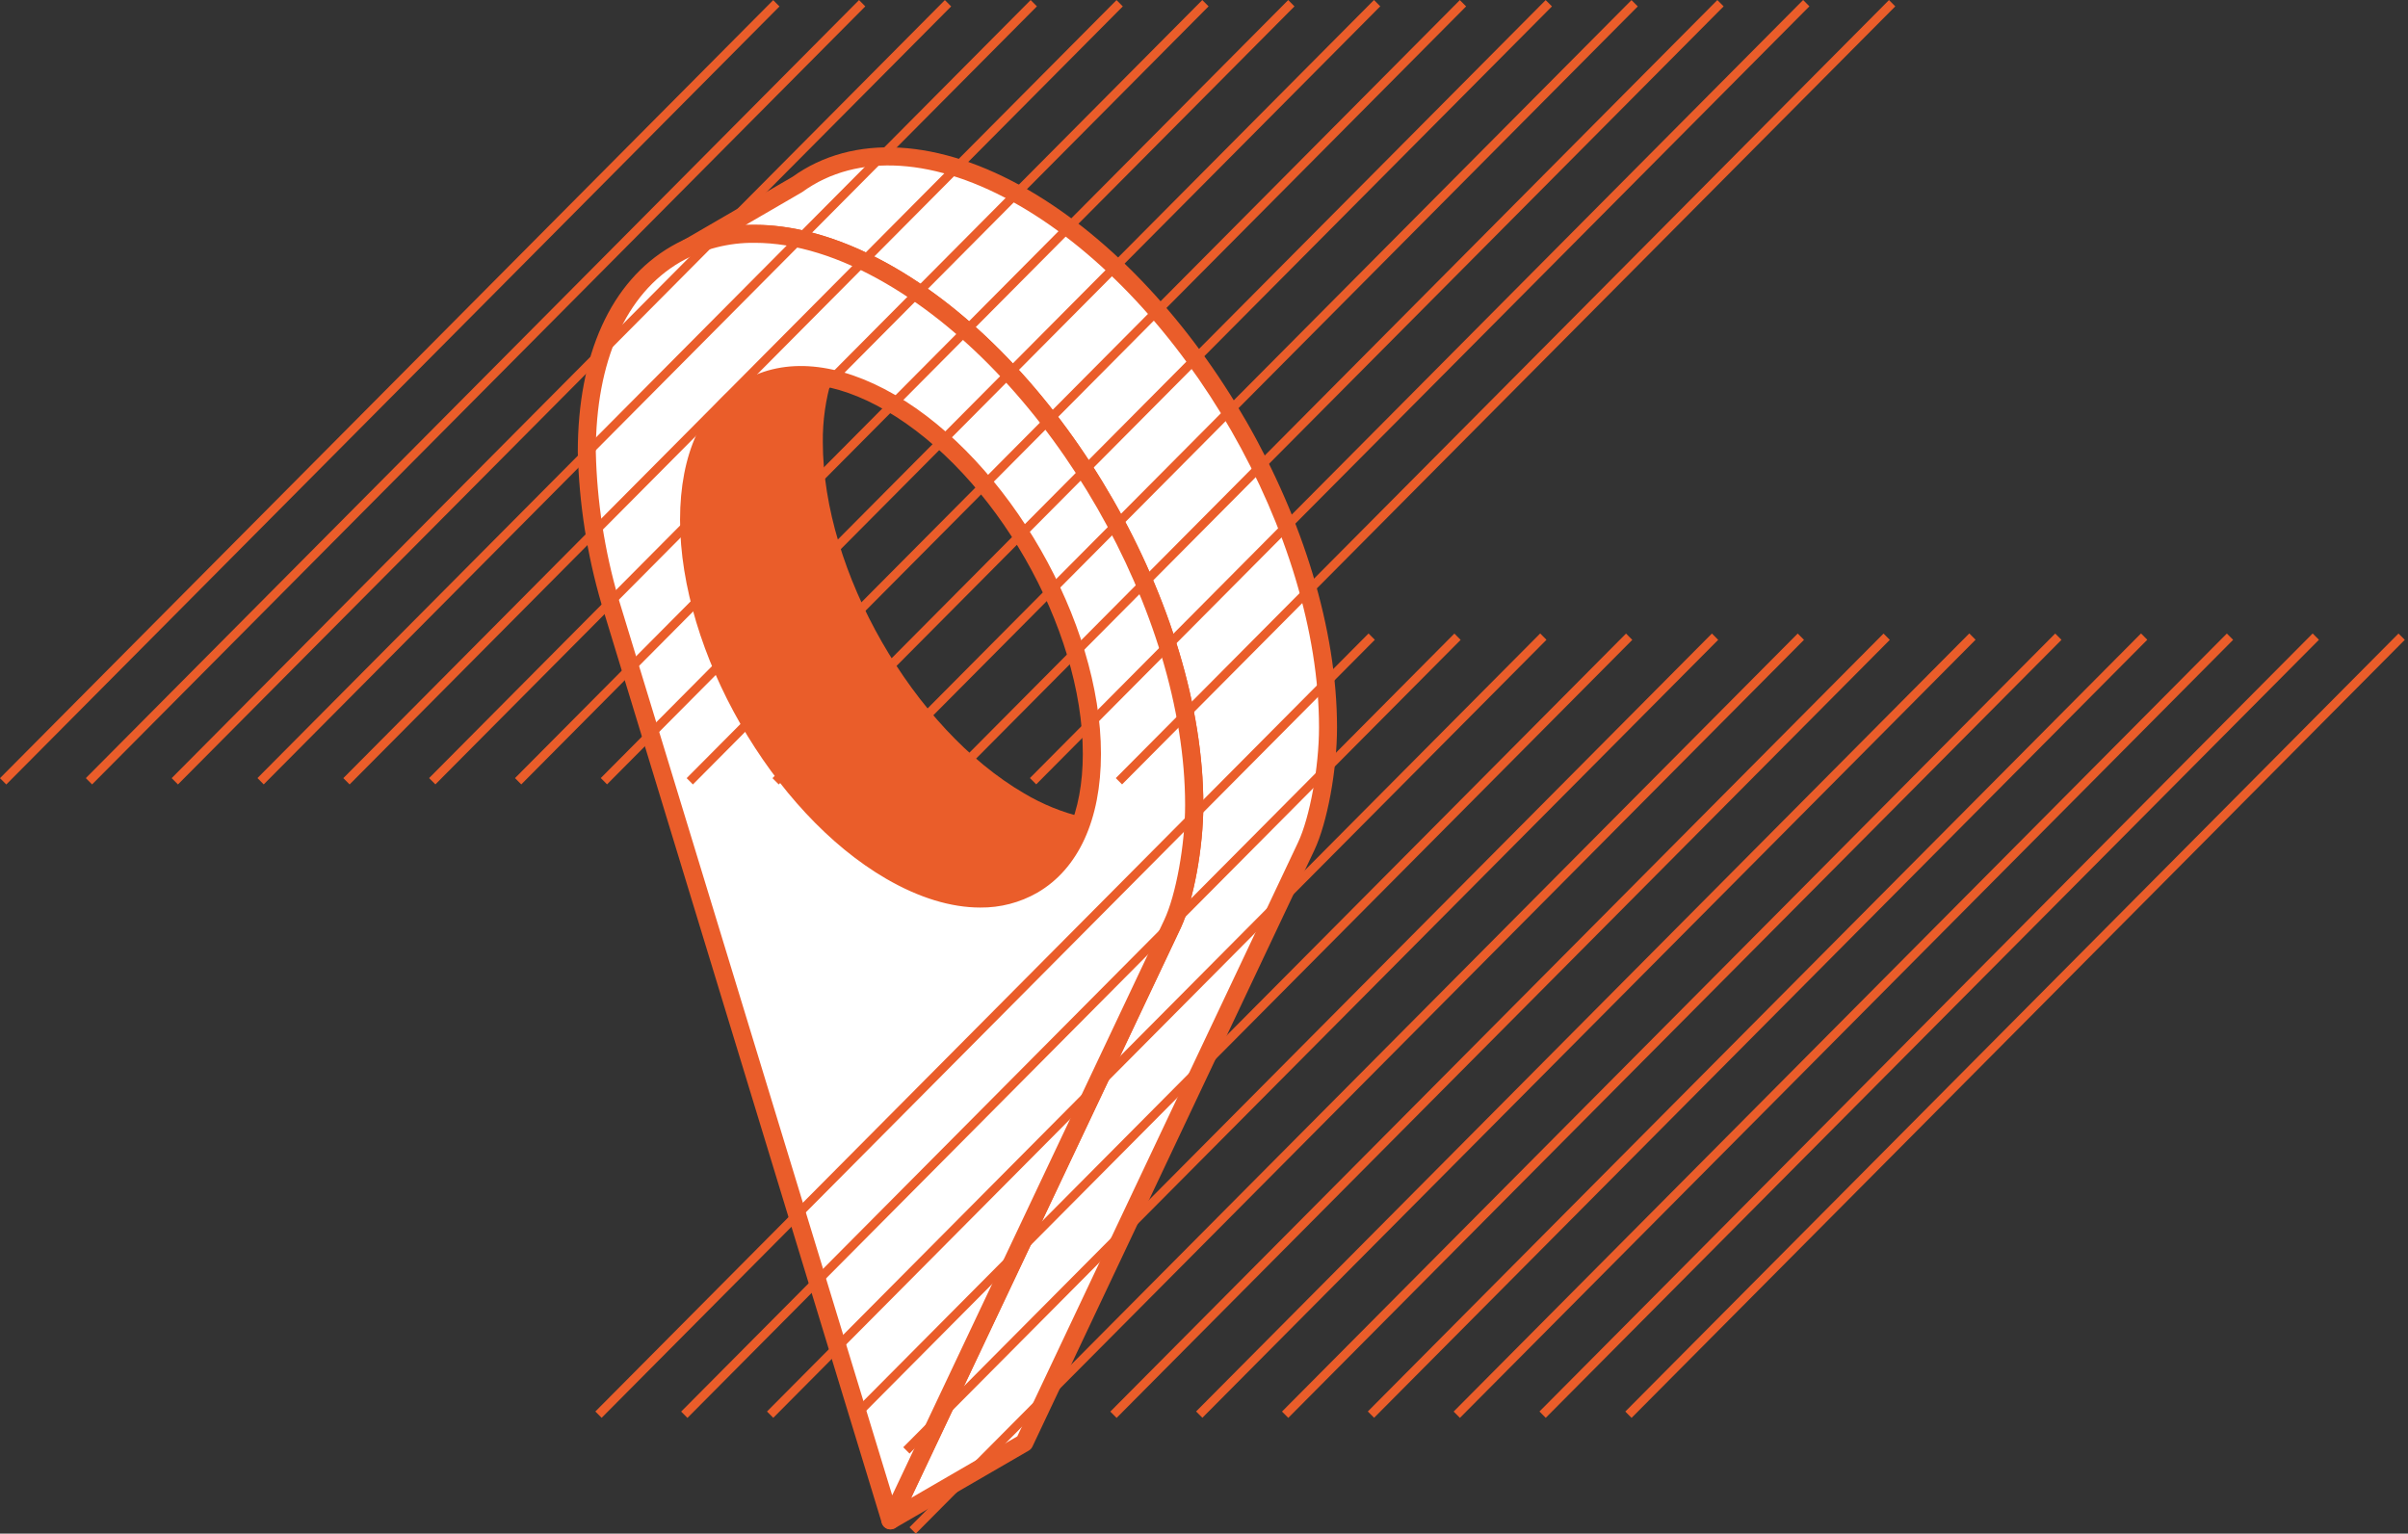<?xml version="1.0" encoding="UTF-8"?> <svg xmlns="http://www.w3.org/2000/svg" width="135" height="86" viewBox="0 0 135 86" fill="none"><rect x="0" y="0" width="135" height="86" fill="#333333" stroke="none"/> <path fill-rule="evenodd" clip-rule="evenodd" d="M60.723 45.83C59.562 45.556 58.449 45.105 57.422 44.493C51.201 40.873 46.13 32.037 46.13 24.799C46.117 23.594 46.288 22.394 46.635 21.24C42.016 20.203 38.639 23.251 38.639 29.146C38.639 36.376 43.713 45.22 49.934 48.835C54.995 51.779 59.301 50.365 60.723 45.83Z" fill="#EA5D2A"></path> <path d="M57.422 11.11C52.371 8.169 47.825 8.092 44.698 10.347L38.578 13.901C41.584 12.518 45.567 12.92 49.918 15.454C59.322 20.92 66.947 34.213 66.947 45.144C66.947 47.465 66.414 50.353 65.722 51.814L49.918 85.251L57.415 80.906L73.22 47.47C73.91 46.008 74.445 43.12 74.445 40.799C74.453 29.868 66.841 16.576 57.422 11.11Z" fill="white"></path> <path d="M49.919 85.762C49.791 85.762 49.668 85.713 49.575 85.625C49.496 85.551 49.443 85.455 49.423 85.349C49.402 85.243 49.416 85.133 49.462 85.035L65.267 51.596C65.927 50.203 66.442 47.368 66.442 45.144C66.442 34.393 58.915 21.271 49.666 15.894C45.625 13.543 41.751 12.999 38.778 14.369C38.66 14.422 38.526 14.428 38.404 14.385C38.283 14.342 38.182 14.254 38.123 14.138C38.063 14.023 38.05 13.889 38.086 13.764C38.122 13.639 38.204 13.533 38.316 13.467L44.423 9.92C47.82 7.475 52.649 7.744 57.675 10.665C67.204 16.202 74.958 29.731 74.958 40.794C74.958 43.187 74.41 46.148 73.683 47.684L57.88 81.125C57.835 81.218 57.764 81.295 57.675 81.346L50.171 85.694C50.094 85.738 50.007 85.762 49.919 85.762ZM42.319 12.613C44.754 12.613 47.438 13.421 50.181 15.015C59.711 20.554 67.462 34.081 67.462 45.144C67.462 47.536 66.914 50.498 66.199 52.033L51.081 83.998L57.033 80.546L72.771 47.244C73.43 45.851 73.948 43.016 73.948 40.792C73.948 30.039 66.421 16.919 57.17 11.542C52.492 8.825 48.055 8.54 44.991 10.759L44.948 10.787L41.794 12.618C41.968 12.615 42.142 12.613 42.319 12.613Z" fill="#EA5D2A"></path> <path fill-rule="evenodd" clip-rule="evenodd" d="M49.918 15.454C40.513 9.989 32.888 14.42 32.888 25.351C32.958 28.175 33.394 30.978 34.183 33.689L49.918 85.251L65.732 51.815C66.424 50.353 66.957 47.465 66.957 45.144C66.957 34.213 59.332 20.92 49.918 15.454ZM49.918 48.833C43.698 45.218 38.623 36.376 38.623 29.144C38.623 21.912 43.698 18.975 49.918 22.583C56.139 26.19 61.211 35.039 61.211 42.271C61.211 49.504 56.147 52.447 49.918 48.833V48.833Z" fill="white"></path> <path d="M49.918 85.759H49.883C49.781 85.752 49.684 85.714 49.604 85.65C49.524 85.586 49.466 85.499 49.436 85.401L33.711 33.837C32.908 31.078 32.464 28.225 32.393 25.351C32.393 19.875 34.254 15.777 37.633 13.815C41.013 11.852 45.463 12.29 50.181 15.015C59.71 20.554 67.462 34.081 67.462 45.144C67.462 47.536 66.914 50.498 66.199 52.033L50.383 85.469C50.341 85.558 50.275 85.632 50.193 85.683C50.111 85.735 50.015 85.761 49.918 85.759ZM42.324 13.617C40.858 13.596 39.414 13.968 38.139 14.694C35.085 16.474 33.403 20.254 33.403 25.351C33.469 28.124 33.893 30.876 34.666 33.539L50.019 83.853L65.267 51.596C65.926 50.203 66.441 47.368 66.441 45.144C66.441 34.393 58.915 21.271 49.666 15.894C47.069 14.382 44.566 13.617 42.324 13.617ZM54.952 50.892C53.32 50.892 51.522 50.348 49.673 49.272C43.306 45.574 38.126 36.544 38.126 29.144C38.126 25.458 39.389 22.692 41.692 21.357C43.996 20.023 46.996 20.3 50.178 22.143C56.543 25.841 61.723 34.871 61.723 42.271C61.723 45.957 60.461 48.723 58.157 50.058C57.182 50.617 56.077 50.904 54.955 50.892H54.952ZM50.171 48.393C53.015 50.045 55.669 50.325 57.644 49.178C59.62 48.032 60.706 45.579 60.706 42.271C60.706 35.194 55.753 26.561 49.666 23.022C46.819 21.37 44.165 21.09 42.19 22.237C40.215 23.383 39.129 25.836 39.129 29.144C39.129 36.221 44.081 44.854 50.171 48.393V48.393Z" fill="#EA5D2A"></path> <path d="M43.348 0.007L0 43.637L0.352 43.991L43.7 0.361L43.348 0.007Z" fill="#EA5D2A"></path> <path d="M48.16 0.004L4.812 43.634L5.163 43.988L48.511 0.358L48.16 0.004Z" fill="#EA5D2A"></path> <path d="M52.973 0.005L9.625 43.635L9.977 43.989L53.325 0.359L52.973 0.005Z" fill="#EA5D2A"></path> <path d="M57.782 0.002L14.434 43.632L14.785 43.986L58.133 0.356L57.782 0.002Z" fill="#EA5D2A"></path> <path d="M62.596 0.005L19.248 43.635L19.6 43.989L62.948 0.359L62.596 0.005Z" fill="#EA5D2A"></path> <path d="M67.405 0.002L24.057 43.632L24.409 43.986L67.757 0.356L67.405 0.002Z" fill="#EA5D2A"></path> <path d="M72.221 0.003L28.873 43.633L29.224 43.987L72.572 0.357L72.221 0.003Z" fill="#EA5D2A"></path> <path d="M77.03 -5.80057e-05L33.682 43.63L34.033 43.984L77.382 0.354L77.03 -5.80057e-05Z" fill="#EA5D2A"></path> <path d="M81.844 0.005L38.496 43.635L38.847 43.989L82.195 0.359L81.844 0.005Z" fill="#EA5D2A"></path> <path d="M86.655 0.005L43.307 43.635L43.659 43.989L87.007 0.359L86.655 0.005Z" fill="#EA5D2A"></path> <path d="M91.467 0.005L48.119 43.635L48.471 43.989L91.819 0.359L91.467 0.005Z" fill="#EA5D2A"></path> <path d="M96.28 0.003L52.932 43.633L53.284 43.987L96.632 0.357L96.28 0.003Z" fill="#EA5D2A"></path> <path d="M101.089 0L57.741 43.63L58.093 43.984L101.441 0.354L101.089 0Z" fill="#EA5D2A"></path> <path d="M105.903 0.003L62.555 43.633L62.907 43.987L106.255 0.357L105.903 0.003Z" fill="#EA5D2A"></path> <path d="M76.725 35.523L33.377 79.153L33.729 79.507L77.077 35.877L76.725 35.523Z" fill="#EA5D2A"></path> <path d="M81.537 35.528L38.188 79.158L38.54 79.512L81.888 35.882L81.537 35.528Z" fill="#EA5D2A"></path> <path d="M86.348 35.522L43 79.153L43.352 79.507L86.7 35.877L86.348 35.522Z" fill="#EA5D2A"></path> <path d="M91.16 35.528L47.812 79.158L48.163 79.512L91.511 35.882L91.16 35.528Z" fill="#EA5D2A"></path> <path d="M95.975 35.526L50.639 81.157L50.991 81.511L96.327 35.88L95.975 35.526Z" fill="#EA5D2A"></path> <path d="M100.785 35.526L50.99 85.645L51.342 86L101.137 35.88L100.785 35.526Z" fill="#EA5D2A"></path> <path d="M105.596 35.528L62.248 79.158L62.6 79.512L105.948 35.882L105.596 35.528Z" fill="#EA5D2A"></path> <path d="M110.405 35.52L67.057 79.15L67.409 79.504L110.757 35.874L110.405 35.52Z" fill="#EA5D2A"></path> <path d="M115.221 35.526L71.873 79.156L72.225 79.51L115.573 35.88L115.221 35.526Z" fill="#EA5D2A"></path> <path d="M120.032 35.521L76.684 79.151L77.036 79.505L120.384 35.875L120.032 35.521Z" fill="#EA5D2A"></path> <path d="M124.844 35.526L81.496 79.156L81.848 79.51L125.196 35.88L124.844 35.526Z" fill="#EA5D2A"></path> <path d="M129.655 35.523L86.307 79.153L86.659 79.507L130.007 35.877L129.655 35.523Z" fill="#EA5D2A"></path> <path d="M134.467 35.526L91.119 79.156L91.471 79.51L134.819 35.88L134.467 35.526Z" fill="#EA5D2A"></path> </svg> 